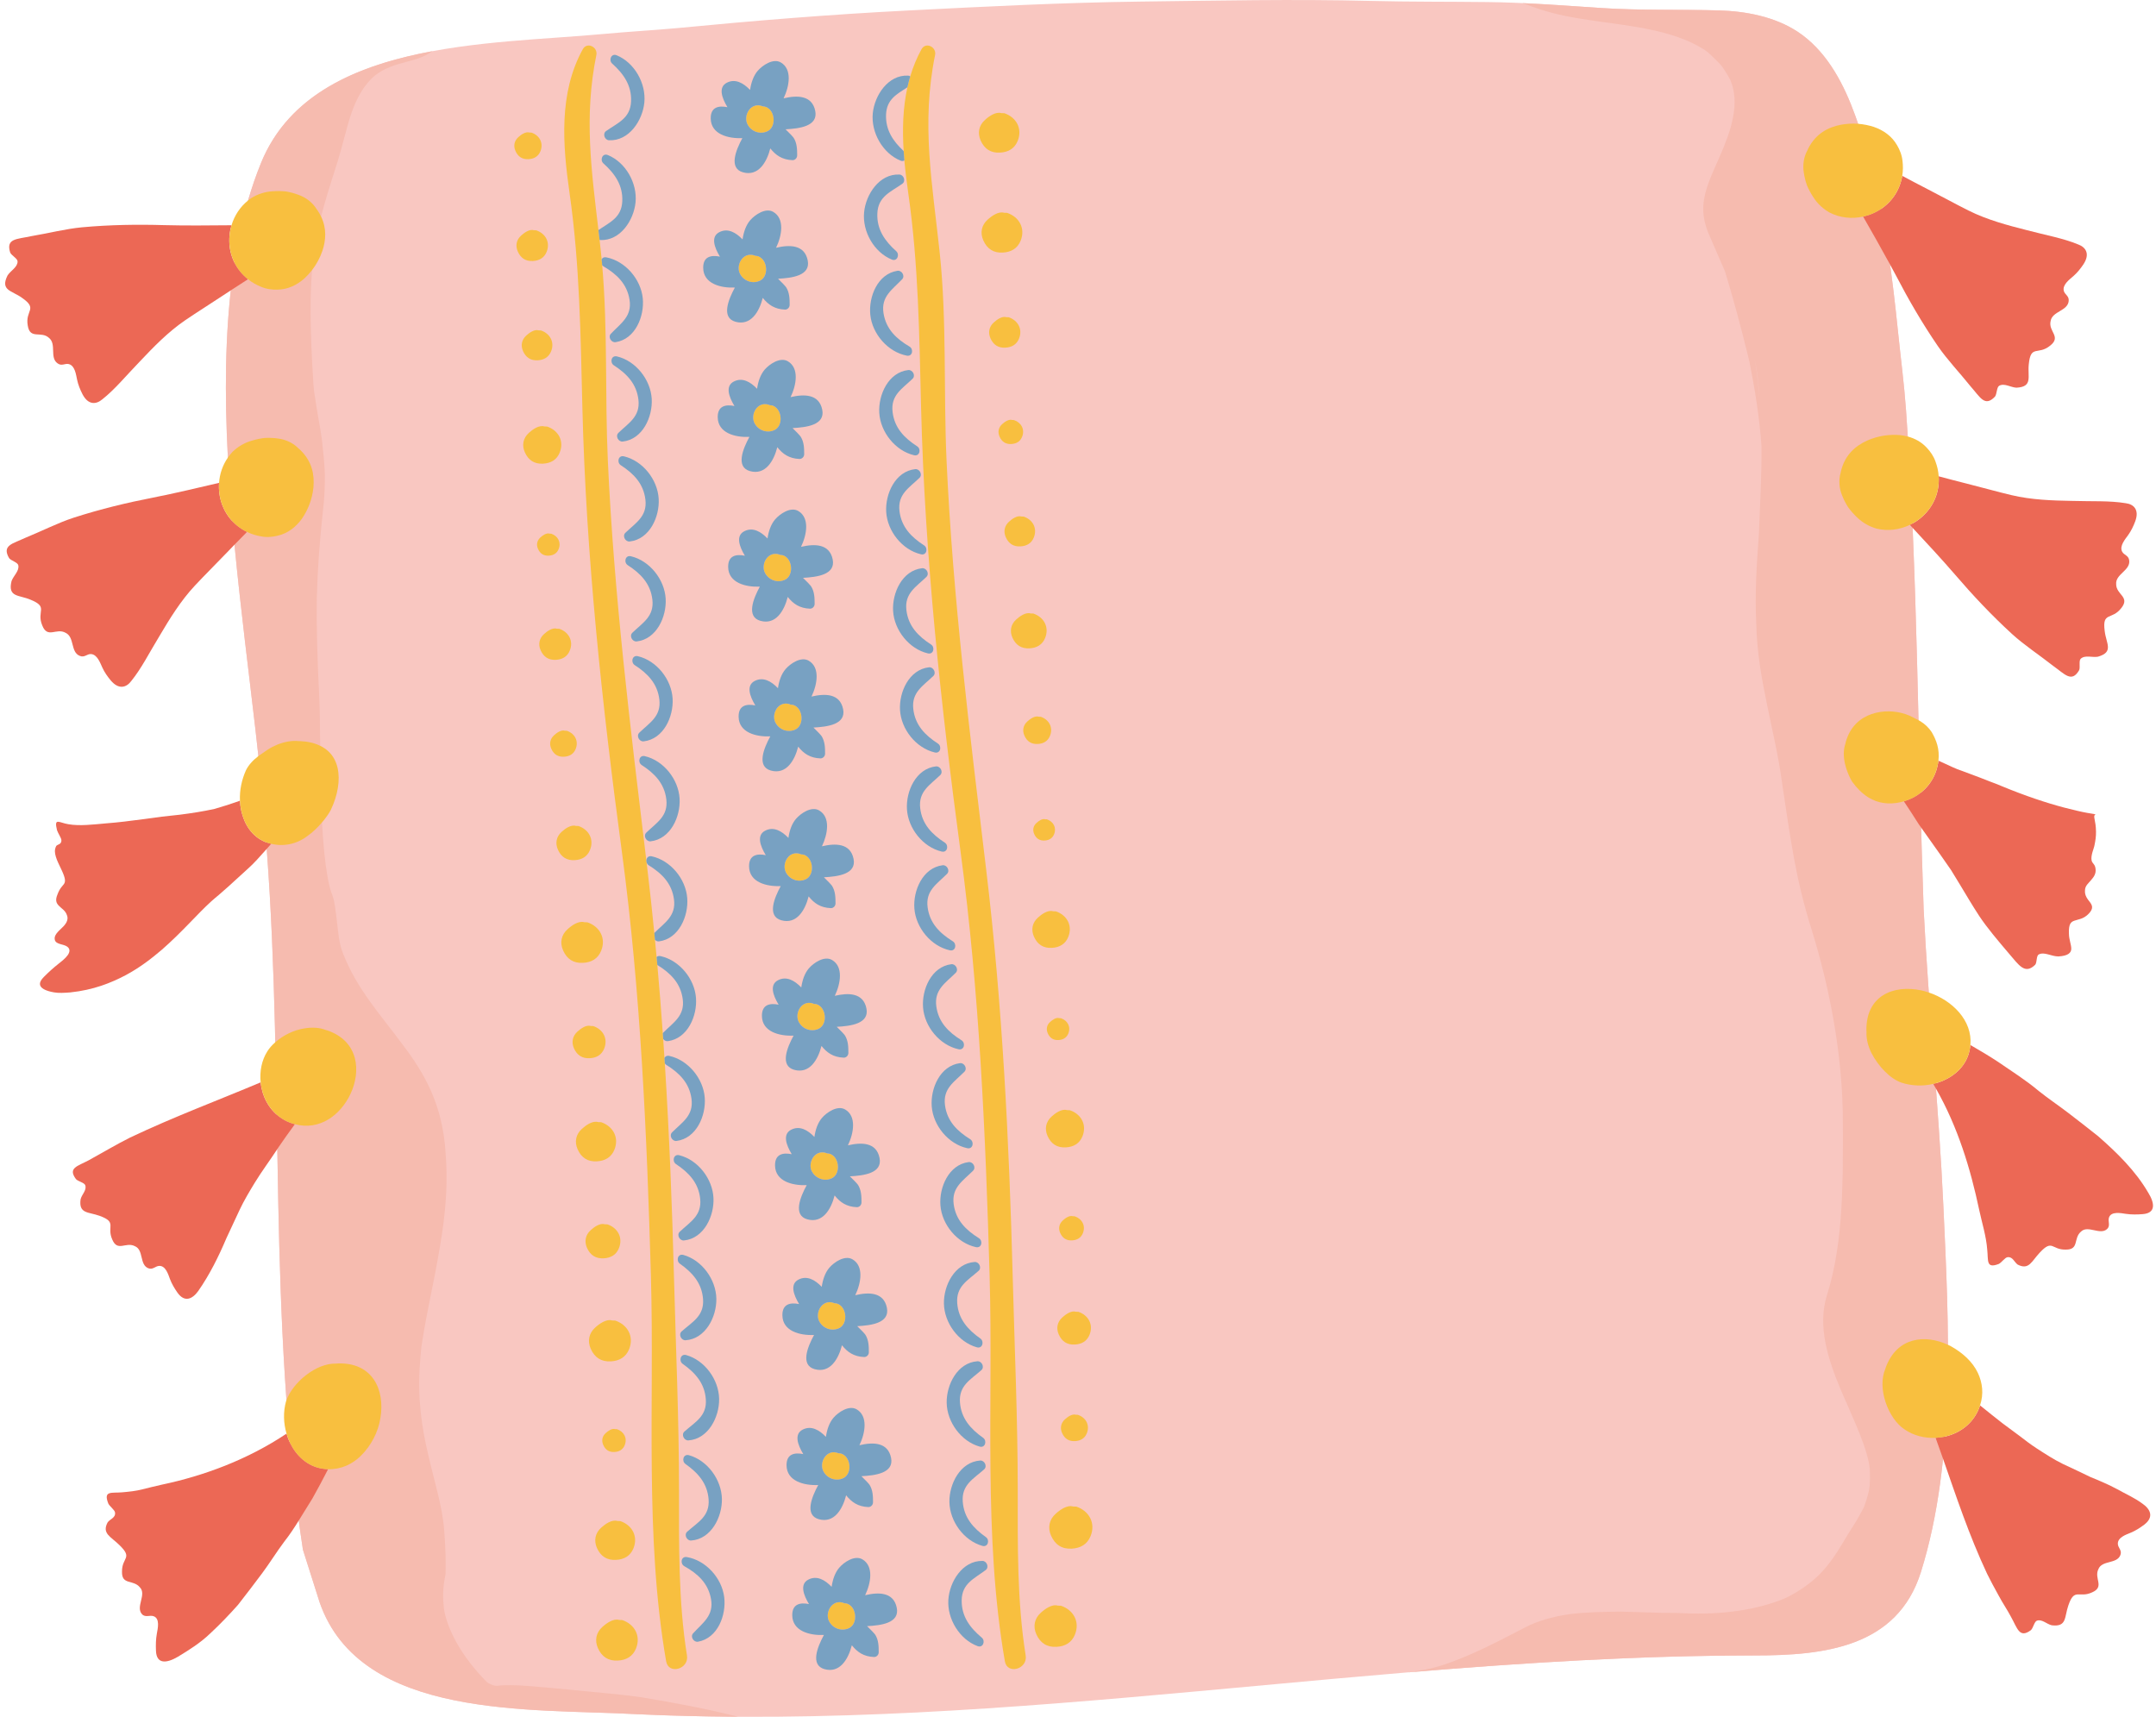 <?xml version="1.0" encoding="UTF-8"?><svg xmlns="http://www.w3.org/2000/svg" xmlns:xlink="http://www.w3.org/1999/xlink" height="399.7" preserveAspectRatio="xMidYMid meet" version="1.0" viewBox="-1.2 0.0 501.9 399.7" width="501.9" zoomAndPan="magnify"><defs><clipPath id="a"><path d="M 51 0 L 453 0 L 453 399.672 L 51 399.672 Z M 51 0"/></clipPath><clipPath id="b"><path d="M 51 11 L 171 11 L 171 399.672 L 51 399.672 Z M 51 11"/></clipPath></defs><g><g clip-path="url(#a)" id="change1_1"><path d="M 417.293 7.398 C 417.691 7.66 418.078 7.93 418.461 8.215 C 424.523 12.789 428.125 19.852 430.66 26.84 C 432.203 31.094 433.414 35.469 434.566 39.84 C 437.773 51.977 439.352 64.691 440.637 77.152 C 441.262 83.234 442.066 89.324 442.504 95.426 C 445.238 133.723 445.238 173.387 446.609 211.68 C 447.762 234.742 450.148 257.719 451.203 280.797 C 452.445 307.875 454.203 339.73 445.969 365.984 C 440.457 383.562 423.289 385.383 407.379 385.383 C 319.844 385.383 234.609 403.16 147.082 399.055 C 122.461 397.691 82.797 400.426 73.223 373.07 L 69.316 360.762 C 61.113 307.422 65.012 252.711 60.914 198.004 C 58.18 151.504 41.766 81.754 59.543 37.984 C 71.215 9.25 112.754 10.383 139.305 7.906 C 145.082 7.367 150.879 7.051 156.652 6.523 C 174.512 4.797 192.41 3.34 210.332 2.434 C 228.262 1.523 246.168 0.598 264.125 0.371 C 282.086 0.152 299.988 -0.242 317.953 0.215 C 326.988 0.445 336.023 0.371 345.062 0.48 C 353.941 0.578 362.758 1.285 371.609 1.867 C 380.723 2.469 389.812 2.164 398.934 2.422 C 405.227 2.602 411.965 3.883 417.293 7.398" fill="#f9c7c1"/></g><g clip-path="url(#b)" id="change2_1"><path d="M 131.027 393.316 C 124.414 392.727 118.195 391.988 114.699 392.434 C 113.996 392.559 112.918 392.133 112.207 391.648 C 109.258 388.676 106.809 385.496 105.059 382.348 C 103.34 379.242 102.16 376.008 102.059 373.508 C 101.789 370.902 102.082 368.531 102.516 366.484 C 102.617 363.715 102.52 360.32 102.203 356.219 C 101.789 350.742 99.969 345.062 98.496 338.703 C 96.996 332.316 95.922 325.578 96.59 317.066 C 96.684 315.879 96.77 314.609 96.902 313.523 C 97.062 312.512 97.223 311.508 97.379 310.508 C 97.715 308.523 98.082 306.574 98.461 304.645 C 99.211 300.793 100.016 297.027 100.691 293.215 C 102.07 285.582 103.281 277.645 102.527 268.395 C 101.855 257.207 97.637 249.879 92.523 243.172 C 87.641 236.508 82.008 230.477 78.699 222.09 C 77.719 219.641 77.547 217.211 77.258 214.691 C 76.926 212.211 76.789 209.656 75.855 207.555 C 74.555 203.488 73.77 194.758 73.535 185.629 C 73.266 176.508 73.375 167.074 73.109 162.121 C 72.648 152.727 72.449 145.629 72.555 139.062 C 72.738 132.504 73.168 126.445 73.969 118.941 C 74.348 116.109 74.418 113.375 74.43 110.707 C 74.367 108.035 74.062 105.418 73.789 102.801 C 73.484 100.191 72.918 97.582 72.508 94.891 C 72.316 93.711 72.133 92.508 71.941 91.281 C 71.812 90.121 71.699 88.93 71.656 87.66 C 71.324 82.379 71.148 77.684 71.102 73.023 C 71.082 68.352 71.227 63.648 71.961 58.254 C 72.969 51.055 75.293 44.285 77.367 37.684 C 78.609 33.715 79.379 30.004 80.555 26.496 C 81.746 23.051 83.414 19.77 86.203 17.492 C 88.199 15.914 90.82 15.047 93.375 14.414 C 95.641 13.805 97.66 13.246 99.461 11.914 C 82.035 15.148 66.09 21.867 59.543 37.984 C 41.766 81.754 58.18 151.504 60.914 198.004 C 65.016 252.715 61.113 307.422 69.316 360.762 L 73.223 373.074 C 82.797 400.43 122.461 397.691 147.082 399.059 C 154.953 399.426 162.809 399.613 170.648 399.656 C 163.48 397.844 155.809 396.387 148.414 395.176 C 144.504 394.543 137.602 393.977 131.027 393.316" fill="#f6bbaf"/></g><g id="change2_2"><path d="M 407.207 83.266 C 407.879 86.406 408.211 89.41 408.355 92.652 C 408.121 89.355 407.793 86.316 407.207 83.266 Z M 451.203 280.801 C 450.148 257.723 447.762 234.742 446.609 211.68 C 445.238 173.387 445.238 133.723 442.504 95.43 C 442.066 89.324 441.262 83.238 440.637 77.156 C 439.352 64.691 437.773 51.977 434.566 39.84 C 433.414 35.469 432.203 31.094 430.66 26.84 C 428.125 19.855 424.523 12.789 418.461 8.219 C 418.078 7.93 417.691 7.66 417.293 7.398 C 411.965 3.887 405.227 2.605 398.934 2.426 C 389.812 2.172 380.723 2.473 371.609 1.871 C 365.477 1.469 359.363 1.012 353.23 0.73 C 354.801 1.324 356.199 1.805 357.219 2.141 C 365.305 4.836 374.809 5.113 383.32 6.965 C 387.523 7.859 391.68 9.223 394.742 11.09 C 396.379 11.941 397.453 13.188 398.691 14.398 C 399.34 14.984 399.867 15.688 400.32 16.426 C 400.785 17.148 401.211 17.863 401.582 18.578 C 402.727 21.188 402.867 24.188 402.215 27.367 C 402.07 28.145 401.887 28.91 401.688 29.66 C 401.457 30.445 401.184 31.266 400.906 32.039 C 400.328 33.645 399.773 34.98 399.082 36.566 C 398.406 38.109 397.789 39.441 397.203 40.867 C 396.598 42.359 396.117 43.645 395.777 45.027 C 395.066 47.875 395.07 50.496 396.34 53.898 C 397.707 57.051 399.043 60.137 400.371 63.199 C 402.27 69.367 404.184 76.539 406.027 84.062 C 407.336 90.656 408.41 97.246 408.867 103.969 C 408.914 110.844 408.512 117.582 408.262 124.289 C 407.762 131.16 407.281 138.09 407.645 145.172 C 407.898 158.07 411.988 169.801 413.68 182.445 C 414.582 188.633 415.438 194.281 416.434 199.855 C 417.465 205.406 418.742 210.758 420.527 216.395 C 422.602 223.117 424.32 230.047 425.559 237.047 C 426.809 244.074 427.594 251.234 427.766 258.27 C 427.809 261.555 427.859 265.836 427.785 269.777 C 427.801 271.707 427.77 273.629 427.699 275.551 C 427.633 277.469 427.594 279.27 427.469 281.129 C 427.035 288.422 426.062 295.371 424.074 301.605 C 421.844 308.75 424.375 316.543 427.332 323.566 C 430.344 330.59 433.605 337.266 434.07 341.988 C 434.145 343.816 434.152 345.5 433.891 346.945 C 433.566 348.344 433.164 349.656 432.703 350.883 C 432.203 351.859 431.652 352.809 431.09 353.824 C 430.484 354.754 429.957 355.707 429.234 356.777 C 427 360.414 424.727 364.797 420.469 368.207 C 419.426 369.047 418.301 369.871 417.07 370.602 C 415.809 371.336 414.668 372.023 412.961 372.613 C 409.715 373.832 405.832 374.738 402 375.176 C 398.012 375.691 393.555 375.727 389.199 375.496 C 384.883 375.523 380.473 375.262 376.191 375.184 C 371.961 375.215 367.801 375.297 363.973 375.801 C 360.18 376.383 356.684 377.328 353.699 378.938 C 347.684 382.012 340.961 385.688 333.711 387.922 C 331.797 388.508 329.32 388.934 326.652 389.316 C 353.43 387.086 380.297 385.383 407.379 385.383 C 423.293 385.383 440.457 383.562 445.969 365.984 C 454.203 339.73 452.445 307.875 451.203 280.801" fill="#f6bbaf"/></g><g id="change3_1"><path d="M 8.637 145.598 C 9.883 148.766 11.902 146.074 14.086 147.324 C 16.195 148.336 15.18 151.82 17.371 152.684 C 18.488 153.152 19.012 152.23 19.957 152.262 C 21.457 152.332 22.141 154.383 22.613 155.383 C 23.105 156.477 23.805 157.473 24.59 158.418 C 26.477 160.637 28.25 160.031 29.348 158.551 C 31.738 155.609 33.574 151.91 35.969 147.988 C 38.285 144.074 40.844 139.887 44.141 136.359 C 46.438 133.887 48.941 131.441 51.57 128.688 C 52.188 128.051 52.793 127.422 53.391 126.801 C 54.379 125.781 55.34 124.793 56.301 123.832 C 55.898 123.637 55.496 123.418 55.094 123.16 C 52.121 121.277 50.285 118.195 49.863 114.816 C 49.758 114.023 49.738 113.215 49.797 112.41 C 44.738 113.586 39.625 114.82 34.453 115.836 C 28.434 117.008 22.227 118.492 15.941 120.52 C 12.328 121.695 8.59 123.613 4.793 125.16 C 1.762 126.582 -0.82 126.922 0.914 129.922 C 1.352 130.527 2.895 130.902 3.051 131.566 C 3.363 132.879 1.953 134.004 1.488 135.266 C 0.555 139.09 3.199 138.453 5.898 139.605 C 10.215 141.359 7.219 142.211 8.637 145.598" fill="#ec6855"/></g><g id="change3_2"><path d="M 3.91 69.324 C 7.73 71.984 4.625 72.16 5.258 75.773 C 5.781 79.133 8.348 76.957 10.195 78.652 C 12.035 80.105 10.273 83.277 12.227 84.605 C 13.211 85.301 13.93 84.52 14.84 84.762 C 16.285 85.16 16.504 87.305 16.746 88.387 C 16.992 89.562 17.449 90.688 18.008 91.781 C 19.355 94.363 21.219 94.16 22.621 92.961 C 25.598 90.613 28.195 87.402 31.395 84.105 C 34.516 80.797 37.93 77.273 41.918 74.551 C 44.703 72.648 47.676 70.812 50.848 68.699 C 51.422 68.32 51.984 67.953 52.547 67.582 C 53.902 66.691 55.227 65.828 56.531 65.004 C 56.184 64.723 55.84 64.422 55.5 64.078 C 53.016 61.598 51.898 58.188 52.23 54.797 C 52.301 54 52.461 53.211 52.691 52.438 C 47.5 52.473 42.242 52.551 36.977 52.41 C 30.848 52.227 24.461 52.316 17.891 52.914 C 14.109 53.266 10.039 54.316 5.996 54.992 C 2.727 55.715 0.137 55.48 1.168 58.785 C 1.461 59.473 2.883 60.176 2.891 60.855 C 2.914 62.207 1.285 62.992 0.555 64.125 C -1.191 67.652 1.527 67.609 3.91 69.324" fill="#ec6855"/></g><g id="change3_3"><path d="M 36.484 221.086 C 41.152 217.016 44.762 212.754 47.969 209.844 C 48.508 209.348 49.137 208.84 49.742 208.332 L 51.988 206.359 C 53.496 204.984 55 203.613 56.5 202.242 C 58.008 200.918 59.32 199.363 60.664 197.875 L 60.887 197.625 L 61.934 196.438 C 61.488 196.332 61.047 196.199 60.613 196.031 C 57.402 194.75 55.633 191.828 54.949 188.668 C 54.785 187.918 54.695 187.164 54.664 186.406 C 52.676 187.121 50.707 187.75 48.766 188.305 C 46.023 188.91 43.297 189.324 40.664 189.66 L 36.484 190.117 L 32.031 190.719 C 29.117 191.105 26.273 191.469 23.582 191.668 C 20.492 191.941 17.379 192.336 14.738 191.879 C 12.566 191.547 11.328 190.219 12.066 193.246 C 12.258 193.902 13.062 195.043 13.094 195.57 C 13.16 196.625 12.168 196.539 11.891 196.945 C 11.445 197.832 11.543 198.555 11.805 199.453 C 12.059 200.355 12.602 201.367 13.168 202.594 C 14.062 204.523 14.062 205.203 13.703 205.777 C 13.355 206.277 12.715 206.762 12.199 208.18 C 11.625 209.52 11.871 210.219 12.504 210.852 C 13.125 211.523 14.051 211.957 14.402 213.109 C 14.805 214.117 14.152 215.148 13.227 215.992 C 12.336 216.867 11.285 217.734 11.562 218.812 C 11.863 219.914 13.555 219.723 14.461 220.387 C 15.168 220.91 15.074 221.645 14.555 222.367 C 14.047 223.086 13.141 223.797 12.508 224.293 C 11.145 225.375 10.121 226.309 9.039 227.402 C 7.754 228.664 7.828 229.598 8.984 230.27 C 9.559 230.598 10.391 230.859 11.41 231.027 C 12.414 231.211 13.773 231.141 15.148 231.031 C 20.582 230.469 24.684 228.797 28.086 227.004 C 31.473 225.18 34.082 223.129 36.484 221.086" fill="#ec6855"/></g><g id="change3_4"><path d="M 24.938 288.566 C 26.172 291.512 28.078 289.004 30.215 290.113 C 32.293 290.988 31.227 294.422 33.328 295.246 C 34.402 295.672 34.957 294.715 35.895 294.695 C 37.391 294.672 37.973 296.715 38.367 297.758 C 38.793 298.879 39.41 299.918 40.102 300.91 C 41.77 303.277 43.586 302.43 44.934 300.566 C 47.566 296.801 49.645 292.637 51.523 288.211 C 52.547 286.027 53.566 283.832 54.578 281.656 C 55.613 279.469 56.848 277.406 58.086 275.371 C 59.734 272.664 61.625 270.164 63.348 267.512 C 63.438 267.367 63.535 267.23 63.625 267.09 C 64.852 265.266 66.148 263.496 67.445 261.711 C 67.027 261.602 66.602 261.469 66.176 261.301 C 63.035 260.047 60.859 257.398 59.93 254.277 C 59.707 253.531 59.559 252.754 59.477 251.969 C 49.641 256.129 39.387 259.93 29.059 264.832 C 25.934 266.387 22.641 268.363 19.473 270.098 C 16.848 271.508 14.539 271.867 16.48 274.492 C 16.953 275.027 18.422 275.309 18.637 275.898 C 19.062 277.066 17.832 278.047 17.559 279.203 C 17.09 282.648 19.43 282.082 22.039 283.066 C 26.152 284.555 23.57 285.508 24.938 288.566" fill="#ec6855"/></g><g id="change3_5"><path d="M 66.32 335.91 C 65.988 335.215 65.719 334.488 65.5 333.746 C 56.426 339.812 46.25 343.57 36.438 345.633 C 34.926 345.961 33.418 346.359 31.91 346.719 C 30.426 347.113 28.785 347.27 27.266 347.406 C 24.746 347.629 22.812 346.941 24.008 350.008 C 24.309 350.668 25.504 351.5 25.578 352.105 C 25.754 353.355 24.406 353.617 23.848 354.418 C 22.469 357.035 24.598 357.699 26.613 359.703 C 29.809 362.805 27.18 362.48 27.203 365.844 C 27.094 369.086 29.84 367.637 31.379 369.543 C 32.969 371.207 30.32 374.062 31.844 375.766 C 32.633 376.633 33.664 375.914 34.586 376.262 C 36.066 376.812 35.539 379.082 35.312 380.316 C 35.074 381.633 35.051 382.957 35.109 384.281 C 35.215 387.457 37.559 387.254 40.219 385.684 C 42.852 384.09 45.457 382.453 47.707 380.289 C 49.988 378.168 52.152 375.922 54.207 373.605 C 56.141 371.16 57.992 368.68 59.824 366.25 C 61.637 363.809 63.211 361.246 64.969 358.902 C 66.223 357.312 67.316 355.652 68.348 353.98 C 68.367 353.949 68.387 353.922 68.402 353.891 C 69.453 352.195 70.5 350.496 71.543 348.812 C 72.82 346.555 74.012 344.285 75.176 342.023 C 74.719 342.008 74.254 341.969 73.781 341.891 C 70.309 341.312 67.773 338.891 66.32 335.91" fill="#ec6855"/></g><g id="change3_6"><path d="M 467.023 115.258 C 463.738 114.484 460.379 113.52 456.676 112.594 C 454.406 112.012 452.219 111.461 450.113 110.883 C 450.141 111.328 450.148 111.785 450.121 112.266 C 449.961 115.781 448.191 118.902 445.465 120.941 C 444.828 121.426 444.133 121.84 443.406 122.188 C 443.617 122.418 443.828 122.648 444.039 122.879 C 447.363 126.461 450.738 130.074 453.973 133.828 C 457.965 138.484 462.332 143.148 467.199 147.605 C 470.008 150.172 473.523 152.469 476.746 155.004 C 479.48 156.941 481.055 159.016 482.805 156.027 C 483.117 155.348 482.68 153.82 483.176 153.355 C 484.16 152.43 485.84 153.105 487.164 152.883 C 490.953 151.801 489.09 149.82 488.758 146.902 C 488.148 142.281 490.371 144.465 492.617 141.562 C 494.75 138.906 491.41 138.484 491.426 135.965 C 491.258 133.629 494.785 132.797 494.461 130.457 C 494.312 129.262 493.254 129.258 492.812 128.414 C 492.137 127.078 493.574 125.477 494.215 124.566 C 494.914 123.594 495.441 122.496 495.871 121.348 C 496.871 118.613 495.469 117.367 493.641 117.145 C 489.898 116.52 485.777 116.754 481.18 116.609 C 476.633 116.531 471.723 116.379 467.023 115.258" fill="#ec6855"/></g><g id="change3_7"><path d="M 457.551 89.961 C 459.777 92.461 460.84 94.844 463.223 92.324 C 463.676 91.73 463.598 90.148 464.188 89.812 C 465.359 89.129 466.84 90.164 468.18 90.254 C 472.113 90.062 470.754 87.703 471.086 84.785 C 471.543 80.148 473.219 82.777 476.059 80.465 C 478.742 78.359 475.586 77.191 476.168 74.742 C 476.539 72.43 480.164 72.418 480.375 70.066 C 480.5 68.867 479.469 68.621 479.234 67.703 C 478.879 66.246 480.645 65.008 481.473 64.273 C 482.375 63.484 483.133 62.531 483.82 61.512 C 485.41 59.074 484.324 57.543 482.598 56.91 C 479.094 55.453 475.02 54.746 470.578 53.566 C 466.168 52.449 461.422 51.191 457.098 49.031 C 454.078 47.531 451.02 45.828 447.629 44.09 C 445.551 43.008 443.547 41.977 441.625 40.934 C 441.555 41.375 441.457 41.824 441.32 42.285 C 440.363 45.672 437.934 48.309 434.812 49.676 C 434.082 50.004 433.312 50.246 432.523 50.426 C 434.613 54.094 436.734 57.797 438.777 61.559 C 439.246 62.426 439.719 63.285 440.18 64.16 C 443.008 69.602 446.199 75.137 449.93 80.586 C 452.082 83.719 454.988 86.762 457.551 89.961" fill="#ec6855"/></g><g id="change3_8"><path d="M 452.977 202.527 L 455.074 205.961 C 456.492 208.305 457.914 210.746 459.551 213.242 C 461.441 216.086 463.957 219.031 466.59 222.129 C 468.754 224.629 470.18 226.961 472.582 224.586 C 473.039 224.023 472.785 222.512 473.426 222.188 C 474.699 221.531 476.266 222.633 477.957 222.656 C 480.23 222.535 480.957 221.816 480.977 220.883 C 480.992 219.949 480.445 218.742 480.43 217.324 C 480.348 215.125 480.867 214.613 481.703 214.336 C 482.578 214 483.816 214 485.051 212.691 C 486.234 211.465 485.836 210.727 485.316 210.012 C 484.77 209.328 484.078 208.492 484.168 207.32 C 484.164 206.176 485.004 205.617 485.629 204.836 C 486.281 204.086 486.77 203.355 486.629 202.25 C 486.496 201.113 485.895 201.094 485.711 200.32 C 485.465 199.074 486.277 197.535 486.395 196.688 C 486.582 195.805 486.762 194.684 486.734 193.605 C 486.711 190.977 485.965 189.949 486.531 189.695 C 486.828 189.512 485.992 189.48 484.645 189.23 C 483.289 188.992 481.375 188.531 479.32 188 C 475.094 186.883 470.301 185.289 464.824 183.027 C 463.852 182.602 462.93 182.262 462.004 181.918 L 459.812 181.059 C 458.395 180.531 456.984 179.996 455.57 179.469 C 454.102 179.008 452.773 178.309 451.383 177.688 L 450.055 177.09 C 450.004 177.5 449.934 177.922 449.828 178.359 C 449.113 181.586 446.996 184.227 444.141 185.699 C 443.473 186.047 442.75 186.332 442.008 186.551 C 443.164 188.273 444.312 190.031 445.461 191.863 C 445.652 192.133 445.84 192.398 446.031 192.668 C 447.531 194.785 449.031 196.895 450.523 199.004 L 452.977 202.527" fill="#ec6855"/></g><g id="change3_9"><path d="M 498.887 277.641 C 495.914 272.535 491.629 268.355 487.207 264.488 C 484.906 262.637 482.57 260.859 480.285 259.086 C 477.984 257.328 475.598 255.727 473.402 253.977 C 470.402 251.445 467.09 249.375 463.941 247.203 C 461.836 245.809 459.66 244.535 457.496 243.277 C 457.453 243.719 457.387 244.172 457.281 244.629 C 456.535 248.004 454.023 250.363 451.012 251.633 C 450.312 251.93 449.586 252.16 448.848 252.332 C 449.062 252.695 449.273 253.066 449.48 253.434 C 454.566 262.344 457.531 272.133 459.531 281.617 C 460.18 284.664 461.172 287.734 461.41 290.895 C 461.695 293.441 461.078 295.41 464.098 294.242 C 464.738 293.941 465.535 292.742 466.137 292.672 C 467.363 292.52 467.703 293.828 468.504 294.398 C 471.148 295.746 471.734 293.613 473.66 291.586 C 476.641 288.387 476.391 290.992 479.699 290.902 C 482.887 290.941 481.398 288.27 483.242 286.715 C 484.848 285.121 487.691 287.641 489.328 286.102 C 490.16 285.305 489.438 284.32 489.766 283.41 C 490.281 281.953 492.516 282.402 493.715 282.586 C 495.008 282.773 496.293 282.746 497.582 282.648 C 500.672 282.422 500.441 280.156 498.887 277.641" fill="#ec6855"/></g><g id="change3_10"><path d="M 497.562 350.059 C 495.746 348.703 493.641 347.793 491.684 346.688 C 489.699 345.617 487.578 344.723 485.406 343.832 C 483.34 342.805 481.199 341.832 479.055 340.82 C 476.926 339.781 474.945 338.484 472.973 337.211 C 471.602 336.32 470.281 335.324 468.973 334.305 C 467.633 333.316 466.301 332.324 464.969 331.336 C 463.223 329.98 461.484 328.578 459.742 327.172 C 459.605 327.59 459.441 328.012 459.246 328.438 C 457.809 331.551 454.988 333.617 451.762 334.387 C 450.992 334.578 450.195 334.688 449.395 334.727 C 449.977 336.336 450.555 337.957 451.125 339.59 C 454.168 348.297 457.137 357.316 461.387 366.387 C 462.188 368.016 463.105 369.691 464.043 371.395 C 464.953 373.121 466.035 374.676 466.934 376.375 C 468.449 379.09 468.891 381.484 471.574 379.5 C 472.109 379.023 472.367 377.512 472.973 377.289 C 474.164 376.875 475.238 378.086 476.434 378.363 C 480.004 378.801 479.348 376.414 480.297 373.742 C 481.711 369.527 482.762 372.141 485.852 370.688 C 488.816 369.371 486.211 367.48 487.293 365.285 C 488.145 363.156 491.637 364.148 492.418 361.988 C 492.824 360.883 491.852 360.348 491.816 359.402 C 491.766 357.883 493.812 357.23 494.848 356.797 C 495.965 356.332 496.98 355.672 497.961 354.938 C 500.277 353.164 499.414 351.344 497.562 350.059" fill="#ec6855"/></g><g id="change4_1"><path d="M 235.723 346.98 C 235.723 330.41 234.984 313.785 234.551 297.219 C 233.719 265.551 232.152 233.914 228.375 202.453 C 224.562 170.699 220.609 139.211 219.152 107.234 C 218.422 91.156 219.25 74.852 217.559 58.852 C 215.855 42.73 213.191 28.949 216.48 12.797 C 216.859 10.941 214.309 9.668 213.316 11.465 C 212.195 13.5 211.344 15.609 210.699 17.766 C 210.445 18.605 210.234 19.457 210.043 20.312 C 208.973 25.133 208.844 30.152 209.168 35.164 C 209.215 35.895 209.27 36.621 209.332 37.352 C 209.559 39.895 209.875 42.426 210.23 44.914 C 212.629 61.676 212.801 77.957 213.219 94.836 C 214.082 129.523 217.801 163.93 222.414 198.285 C 226.812 231.062 228.242 264.18 229.18 297.219 C 230.012 326.652 227.68 357.652 232.723 386.738 C 233.277 389.945 238.074 388.562 237.57 385.402 C 235.551 372.73 235.723 359.781 235.723 346.98" fill="#f8bf3f"/></g><g id="change4_2"><path d="M 156.871 346.98 C 156.871 330.41 156.129 313.785 155.695 297.219 C 155.262 280.652 154.613 264.094 153.566 247.562 C 153.539 247.137 153.508 246.711 153.48 246.285 C 153.383 244.812 153.285 243.336 153.184 241.863 C 153.152 241.426 153.125 240.988 153.094 240.551 C 152.719 235.238 152.301 229.934 151.824 224.629 C 151.77 224.016 151.707 223.402 151.648 222.789 C 151.527 221.457 151.398 220.121 151.27 218.789 C 151.219 218.27 151.172 217.746 151.121 217.223 C 150.633 212.297 150.113 207.371 149.52 202.453 C 149.453 201.879 149.383 201.309 149.316 200.738 C 149.301 200.602 149.285 200.469 149.266 200.336 C 145.539 169.301 141.727 138.504 140.301 107.234 C 139.613 92.121 140.305 76.812 138.984 61.742 C 138.945 61.281 138.898 60.82 138.852 60.359 C 138.805 59.855 138.762 59.352 138.707 58.852 C 138.602 57.84 138.492 56.84 138.379 55.852 C 138.293 55.078 138.203 54.316 138.113 53.555 C 136.484 39.637 134.707 27.152 137.629 12.797 C 138.008 10.941 135.457 9.668 134.465 11.465 C 128.84 21.691 129.781 33.711 131.383 44.914 C 133.777 61.676 133.949 77.957 134.371 94.836 C 135.23 129.523 138.949 163.93 143.566 198.285 C 147.965 231.066 149.391 264.18 150.332 297.219 C 151.164 326.656 148.832 357.652 153.871 386.742 C 154.43 389.945 159.227 388.566 158.723 385.406 C 156.695 372.73 156.871 359.781 156.871 346.98" fill="#f8bf3f"/></g><g id="change4_3"><path d="M 195.379 373.238 C 194.977 373.062 194.551 372.965 194.105 372.988 C 193.336 373.023 192.695 373.41 192.242 373.965 C 192.227 373.988 192.211 374.012 192.195 374.031 C 192.137 374.105 192.082 374.18 192.031 374.258 C 191.445 375.172 191.301 376.41 191.777 377.379 C 192.625 379.078 194.684 379.836 196.398 379.043 C 196.633 378.934 196.836 378.793 197.012 378.625 C 198.246 377.461 198.09 375.074 196.934 373.918 C 196.445 373.43 195.93 373.223 195.379 373.238" fill="#f8bf3f"/></g><g id="change4_4"><path d="M 195.074 344.129 C 196.941 343.262 196.93 340.328 195.605 339.008 C 195.121 338.52 194.602 338.312 194.051 338.324 C 193.922 338.27 193.785 338.234 193.648 338.195 C 193.406 338.129 193.16 338.086 192.902 338.086 C 192.863 338.086 192.82 338.074 192.777 338.074 C 190.723 338.176 189.598 340.746 190.453 342.469 C 191.086 343.746 192.406 344.492 193.746 344.445 C 194.195 344.43 194.645 344.328 195.074 344.129" fill="#f8bf3f"/></g><g id="change4_5"><path d="M 194.105 309.203 C 195.508 308.551 195.848 306.738 195.375 305.316 C 195.219 304.84 194.969 304.41 194.637 304.078 C 194.148 303.59 193.633 303.383 193.082 303.398 C 192.68 303.219 192.25 303.129 191.809 303.148 C 190.266 303.223 189.25 304.688 189.195 306.145 C 189.18 306.629 189.27 307.113 189.48 307.543 C 190.328 309.242 192.391 310 194.105 309.203" fill="#f8bf3f"/></g><g id="change4_6"><path d="M 192.395 274.32 C 194.262 273.449 194.25 270.512 192.926 269.195 C 192.438 268.711 191.922 268.5 191.371 268.516 C 190.969 268.336 190.543 268.246 190.098 268.266 C 189.02 268.316 188.199 269.055 187.785 269.988 C 187.41 270.836 187.367 271.84 187.77 272.66 C 188.125 273.371 188.699 273.902 189.363 274.242 C 190.289 274.711 191.395 274.785 192.395 274.32" fill="#f8bf3f"/></g><g id="change4_7"><path d="M 189.336 239.512 C 191.207 238.645 191.191 235.711 189.871 234.387 C 189.383 233.902 188.867 233.695 188.312 233.711 C 187.914 233.531 187.484 233.441 187.043 233.461 C 184.984 233.555 183.863 236.129 184.715 237.852 C 185.352 239.125 186.668 239.875 188.012 239.828 C 188.461 239.812 188.91 239.711 189.336 239.512" fill="#f8bf3f"/></g><g id="change4_8"><path d="M 186.344 204.699 C 187.746 204.047 188.09 202.234 187.617 200.812 C 187.457 200.336 187.211 199.906 186.879 199.578 C 186.391 199.09 185.875 198.883 185.32 198.898 C 184.922 198.719 184.492 198.629 184.051 198.648 C 182.379 198.727 181.324 200.441 181.445 202.004 C 181.473 202.363 181.562 202.719 181.723 203.039 C 182.57 204.738 184.629 205.504 186.344 204.699" fill="#f8bf3f"/></g><g id="change4_9"><path d="M 183.914 169.844 C 185.785 168.977 185.77 166.039 184.445 164.719 C 183.961 164.234 183.441 164.027 182.891 164.043 C 182.488 163.863 182.062 163.773 181.621 163.793 C 181.363 163.805 181.121 163.855 180.895 163.938 C 179.312 164.52 178.543 166.676 179.293 168.188 C 179.926 169.461 181.242 170.207 182.586 170.164 C 183.035 170.148 183.484 170.047 183.914 169.844" fill="#f8bf3f"/></g><g id="change4_10"><path d="M 181.48 134.992 C 182.418 134.559 182.879 133.605 182.945 132.598 C 183.012 131.594 182.676 130.527 182.016 129.867 C 181.523 129.379 181.008 129.172 180.457 129.188 C 180.055 129.008 179.629 128.914 179.184 128.938 C 177.129 129.035 176.004 131.609 176.859 133.332 C 176.969 133.543 177.094 133.742 177.234 133.922 C 178.219 135.195 179.98 135.688 181.48 134.992" fill="#f8bf3f"/></g><g id="change4_11"><path d="M 177.055 100.406 C 177.23 100.438 177.406 100.441 177.582 100.441 C 177.629 100.441 177.676 100.449 177.723 100.449 C 177.945 100.441 178.168 100.414 178.391 100.363 C 178.613 100.312 178.832 100.234 179.047 100.137 C 180.918 99.27 180.902 96.328 179.582 95.012 C 179.094 94.523 178.578 94.316 178.023 94.328 C 177.625 94.152 177.191 94.059 176.754 94.078 C 176.238 94.105 175.781 94.281 175.402 94.566 C 174.637 95.129 174.176 96.105 174.141 97.074 C 174.121 97.559 174.211 98.043 174.426 98.473 C 174.953 99.531 175.949 100.223 177.043 100.402 C 177.051 100.406 177.051 100.406 177.055 100.406" fill="#f8bf3f"/></g><g id="change4_12"><path d="M 175.668 65.367 C 177.539 64.496 177.523 61.562 176.203 60.242 C 176.164 60.203 176.121 60.176 176.082 60.141 C 175.875 59.953 175.664 59.805 175.449 59.715 C 175.188 59.602 174.922 59.555 174.645 59.559 C 174.246 59.383 173.816 59.289 173.375 59.312 C 171.316 59.41 170.191 61.984 171.047 63.707 C 171.258 64.133 171.547 64.496 171.887 64.797 C 172.902 65.688 174.383 65.965 175.668 65.367" fill="#f8bf3f"/></g><g id="change4_13"><path d="M 173.637 30.004 C 174.652 30.898 176.133 31.176 177.418 30.578 C 179.289 29.711 179.27 26.773 177.953 25.453 C 177.922 25.422 177.887 25.398 177.852 25.367 C 177.602 25.141 177.348 24.984 177.086 24.891 C 176.859 24.812 176.629 24.766 176.391 24.773 C 175.996 24.598 175.562 24.5 175.121 24.523 C 173.066 24.621 171.941 27.191 172.801 28.918 C 173.012 29.34 173.297 29.707 173.637 30.004" fill="#f8bf3f"/></g><g id="change4_14"><path d="M 231.602 35.527 C 233.523 35.43 234.992 34.582 235.715 32.789 C 236.863 29.945 235.391 27.305 232.602 26.355 L 231.902 26.332 C 230.586 25.938 228.984 27.105 228.09 27.926 C 226.668 29.195 226.316 30.969 227.09 32.715 C 227.965 34.68 229.461 35.652 231.602 35.527" fill="#f8bf3f"/></g><g id="change4_15"><path d="M 233.254 49.555 L 232.551 49.531 C 231.223 49.129 229.613 50.309 228.711 51.137 C 227.277 52.418 226.93 54.199 227.707 55.961 C 228.586 57.941 230.09 58.926 232.25 58.797 C 234.188 58.695 235.668 57.84 236.398 56.035 C 237.551 53.172 236.07 50.508 233.254 49.555" fill="#f8bf3f"/></g><g id="change4_16"><path d="M 236.023 78.816 C 236.906 76.629 235.773 74.59 233.621 73.859 L 233.082 73.84 C 232.059 73.531 230.832 74.438 230.145 75.07 C 229.043 76.051 228.777 77.414 229.375 78.762 C 230.043 80.277 231.199 81.031 232.852 80.93 C 234.332 80.855 235.465 80.203 236.023 78.816" fill="#f8bf3f"/></g><g id="change4_17"><path d="M 234.84 97.785 L 234.418 97.766 C 233.613 97.527 232.645 98.238 232.098 98.738 C 231.23 99.508 231.02 100.59 231.492 101.652 C 232.023 102.848 232.93 103.441 234.234 103.363 C 235.402 103.305 236.297 102.789 236.734 101.695 C 237.434 99.969 236.539 98.359 234.84 97.785" fill="#f8bf3f"/></g><g id="change4_18"><path d="M 233.691 121.449 C 232.621 122.41 232.355 123.746 232.941 125.066 C 233.602 126.555 234.734 127.293 236.355 127.195 C 237.805 127.121 238.918 126.48 239.465 125.125 C 240.332 122.977 239.219 120.973 237.105 120.258 L 236.582 120.242 C 235.582 119.938 234.375 120.824 233.691 121.449" fill="#f8bf3f"/></g><g id="change4_19"><path d="M 238.734 142.812 C 237.566 142.457 236.156 143.492 235.367 144.215 C 234.109 145.34 233.801 146.902 234.484 148.445 C 235.254 150.18 236.578 151.039 238.469 150.93 C 240.164 150.84 241.461 150.094 242.102 148.508 C 243.113 146.004 241.812 143.664 239.352 142.828 L 238.734 142.812" fill="#f8bf3f"/></g><g id="change4_20"><path d="M 243.23 171.301 C 244.02 169.34 243.004 167.52 241.078 166.863 L 240.598 166.844 C 239.688 166.574 238.586 167.379 237.965 167.945 C 236.984 168.824 236.746 170.047 237.277 171.254 C 237.879 172.609 238.914 173.277 240.391 173.195 C 241.715 173.125 242.73 172.543 243.23 171.301" fill="#f8bf3f"/></g><g id="change4_21"><path d="M 242.512 190.738 L 242.137 190.727 C 241.426 190.508 240.57 191.137 240.086 191.586 C 239.324 192.27 239.137 193.219 239.551 194.156 C 240.02 195.211 240.82 195.738 241.977 195.672 C 243.008 195.617 243.801 195.164 244.188 194.195 C 244.805 192.672 244.016 191.246 242.512 190.738" fill="#f8bf3f"/></g><g id="change4_22"><path d="M 243.676 220.656 C 245.453 220.562 246.812 219.777 247.484 218.117 C 248.547 215.484 247.184 213.039 244.598 212.16 L 243.949 212.137 C 242.73 211.77 241.254 212.855 240.422 213.617 C 239.105 214.797 238.777 216.43 239.496 218.051 C 240.301 219.875 241.688 220.773 243.676 220.656" fill="#f8bf3f"/></g><g id="change4_23"><path d="M 245.215 242.117 C 246.277 242.062 247.094 241.594 247.496 240.598 C 248.133 239.023 247.316 237.559 245.766 237.035 L 245.379 237.02 C 244.645 236.797 243.766 237.445 243.266 237.906 C 242.477 238.609 242.285 239.59 242.715 240.555 C 243.199 241.648 244.027 242.191 245.215 242.117" fill="#f8bf3f"/></g><g id="change4_24"><path d="M 243.598 259.934 C 242.258 261.137 241.93 262.805 242.66 264.449 C 243.477 266.305 244.891 267.223 246.914 267.105 C 248.723 267.012 250.109 266.215 250.793 264.523 C 251.875 261.84 250.484 259.348 247.852 258.457 L 247.195 258.434 C 245.945 258.055 244.445 259.16 243.598 259.934" fill="#f8bf3f"/></g><g id="change4_25"><path d="M 248.371 288.758 C 249.543 288.695 250.441 288.18 250.883 287.082 C 251.586 285.344 250.688 283.727 248.98 283.148 L 248.551 283.129 C 247.746 282.887 246.766 283.605 246.223 284.109 C 245.352 284.883 245.137 285.969 245.609 287.035 C 246.145 288.242 247.059 288.836 248.371 288.758" fill="#f8bf3f"/></g><g id="change4_26"><path d="M 249.27 305.367 C 248.172 305.031 246.848 306.008 246.102 306.691 C 244.918 307.746 244.633 309.215 245.273 310.668 C 246 312.301 247.238 313.109 249.02 313.004 C 250.613 312.926 251.832 312.223 252.438 310.73 C 253.391 308.367 252.164 306.172 249.848 305.387 L 249.27 305.367" fill="#f8bf3f"/></g><g id="change4_27"><path d="M 249.727 329.367 L 249.262 329.348 C 248.379 329.082 247.312 329.867 246.715 330.414 C 245.766 331.262 245.531 332.441 246.047 333.605 C 246.629 334.922 247.629 335.57 249.059 335.488 C 250.344 335.422 251.32 334.855 251.805 333.656 C 252.57 331.766 251.586 330 249.727 329.367" fill="#f8bf3f"/></g><g id="change4_28"><path d="M 249.359 350.734 L 248.613 350.711 C 247.211 350.281 245.508 351.531 244.551 352.406 C 243.035 353.762 242.66 355.656 243.484 357.512 C 244.418 359.617 246.012 360.652 248.297 360.52 C 250.344 360.414 251.914 359.508 252.684 357.594 C 253.906 354.562 252.336 351.742 249.359 350.734" fill="#f8bf3f"/></g><g id="change4_29"><path d="M 245.793 373.812 L 245.062 373.785 C 243.688 373.371 242.02 374.594 241.086 375.449 C 239.605 376.773 239.242 378.621 240.047 380.441 C 240.957 382.492 242.516 383.508 244.754 383.379 C 246.754 383.277 248.285 382.391 249.039 380.523 C 250.238 377.559 248.703 374.801 245.793 373.812" fill="#f8bf3f"/></g><g id="change4_30"><path d="M 121.84 37.055 C 123.133 36.984 124.125 36.414 124.609 35.207 C 125.383 33.285 124.395 31.508 122.512 30.867 L 122.039 30.852 C 121.148 30.586 120.07 31.371 119.469 31.926 C 118.512 32.781 118.273 33.977 118.801 35.152 C 119.387 36.48 120.395 37.137 121.84 37.055" fill="#f8bf3f"/></g><g id="change4_31"><path d="M 122.855 60.758 C 124.348 60.68 125.496 60.02 126.055 58.621 C 126.945 56.41 125.801 54.352 123.629 53.617 L 123.09 53.594 C 122.059 53.285 120.816 54.195 120.113 54.84 C 119.012 55.828 118.738 57.203 119.344 58.562 C 120.02 60.098 121.188 60.855 122.855 60.758" fill="#f8bf3f"/></g><g id="change4_32"><path d="M 123.973 83.875 C 125.426 83.801 126.543 83.152 127.09 81.797 C 127.957 79.645 126.844 77.645 124.727 76.926 L 124.203 76.906 C 123.203 76.602 121.996 77.488 121.312 78.113 C 120.238 79.078 119.973 80.422 120.559 81.738 C 121.219 83.23 122.352 83.965 123.973 83.875" fill="#f8bf3f"/></g><g id="change4_33"><path d="M 129.098 105.352 C 130.18 102.676 128.793 100.188 126.164 99.297 L 125.508 99.273 C 124.262 98.898 122.758 100 121.914 100.773 C 120.578 101.973 120.25 103.645 120.973 105.281 C 121.797 107.137 123.203 108.055 125.223 107.938 C 127.035 107.84 128.418 107.047 129.098 105.352" fill="#f8bf3f"/></g><g id="change4_34"><path d="M 126.559 129.355 C 127.629 129.293 128.449 128.824 128.852 127.82 C 129.488 126.238 128.668 124.766 127.117 124.242 L 126.727 124.223 C 125.988 124.004 125.102 124.656 124.602 125.113 C 123.812 125.824 123.613 126.812 124.043 127.781 C 124.531 128.879 125.363 129.422 126.559 129.355" fill="#f8bf3f"/></g><g id="change4_35"><path d="M 131.445 151.445 C 132.348 149.211 131.191 147.129 128.996 146.379 L 128.445 146.359 C 127.402 146.047 126.148 146.965 125.441 147.617 C 124.32 148.617 124.047 150.012 124.66 151.383 C 125.344 152.938 126.523 153.703 128.211 153.605 C 129.719 153.527 130.875 152.859 131.445 151.445" fill="#f8bf3f"/></g><g id="change4_36"><path d="M 132.812 174.359 C 133.562 172.488 132.598 170.75 130.762 170.125 L 130.301 170.109 C 129.43 169.844 128.383 170.617 127.793 171.156 C 126.855 172 126.625 173.16 127.137 174.309 C 127.707 175.605 128.695 176.246 130.105 176.16 C 131.367 176.098 132.336 175.539 132.812 174.359" fill="#f8bf3f"/></g><g id="change4_37"><path d="M 132.586 200.238 C 134.25 200.156 135.523 199.422 136.148 197.863 C 137.145 195.402 135.871 193.109 133.453 192.289 L 132.848 192.27 C 131.703 191.922 130.32 192.938 129.543 193.648 C 128.309 194.754 128.008 196.289 128.68 197.797 C 129.43 199.508 130.73 200.348 132.586 200.238" fill="#f8bf3f"/></g><g id="change4_38"><path d="M 138.746 221.328 C 139.93 218.406 138.414 215.691 135.547 214.715 L 134.828 214.691 C 133.469 214.285 131.828 215.488 130.91 216.336 C 129.445 217.641 129.09 219.461 129.883 221.254 C 130.777 223.281 132.316 224.277 134.523 224.148 C 136.496 224.047 138.008 223.176 138.746 221.328" fill="#f8bf3f"/></g><g id="change4_39"><path d="M 136.094 246.348 C 137.66 246.27 138.859 245.578 139.449 244.113 C 140.387 241.797 139.184 239.637 136.906 238.867 L 136.34 238.848 C 135.262 238.523 133.961 239.477 133.227 240.152 C 132.07 241.188 131.785 242.633 132.418 244.059 C 133.129 245.656 134.348 246.449 136.094 246.348" fill="#f8bf3f"/></g><g id="change4_40"><path d="M 141.836 267.633 C 142.973 264.812 141.512 262.188 138.738 261.242 L 138.047 261.219 C 136.73 260.824 135.148 261.992 134.258 262.805 C 132.848 264.066 132.5 265.828 133.27 267.559 C 134.133 269.516 135.621 270.48 137.746 270.355 C 139.652 270.254 141.113 269.414 141.836 267.633" fill="#f8bf3f"/></g><g id="change4_41"><path d="M 139.344 292.934 C 140.996 292.844 142.266 292.117 142.883 290.57 C 143.875 288.121 142.605 285.84 140.199 285.027 L 139.594 285.004 C 138.457 284.66 137.086 285.672 136.312 286.379 C 135.086 287.48 134.785 289.004 135.449 290.508 C 136.203 292.199 137.496 293.039 139.344 292.934" fill="#f8bf3f"/></g><g id="change4_42"><path d="M 140.996 316.922 C 142.98 316.82 144.504 315.941 145.254 314.086 C 146.438 311.141 144.918 308.406 142.027 307.426 L 141.301 307.398 C 139.938 306.988 138.285 308.199 137.355 309.051 C 135.887 310.363 135.523 312.195 136.324 314.004 C 137.227 316.043 138.777 317.051 140.996 316.922" fill="#f8bf3f"/></g><g id="change4_43"><path d="M 142.426 332.707 L 142.02 332.695 C 141.254 332.461 140.332 333.137 139.809 333.617 C 138.988 334.348 138.785 335.379 139.234 336.387 C 139.738 337.527 140.605 338.09 141.844 338.02 C 142.957 337.961 143.809 337.469 144.227 336.434 C 144.891 334.785 144.039 333.258 142.426 332.707" fill="#f8bf3f"/></g><g id="change4_44"><path d="M 142.211 363.137 C 144.105 363.043 145.555 362.203 146.266 360.438 C 147.391 357.637 145.945 355.035 143.191 354.102 L 142.504 354.078 C 141.203 353.688 139.633 354.84 138.746 355.648 C 137.348 356.902 137.004 358.648 137.766 360.367 C 138.625 362.305 140.102 363.262 142.211 363.137" fill="#f8bf3f"/></g><g id="change4_45"><path d="M 143.652 377.145 L 142.938 377.121 C 141.582 376.711 139.941 377.914 139.016 378.762 C 137.555 380.07 137.199 381.887 137.996 383.684 C 138.891 385.703 140.43 386.703 142.633 386.574 C 144.605 386.477 146.113 385.605 146.859 383.758 C 148.039 380.836 146.527 378.117 143.652 377.145" fill="#f8bf3f"/></g><g id="change4_46"><path d="M 56.301 123.832 C 57.406 124.367 58.5 124.684 59.535 124.859 C 60.938 125.137 62.273 125.004 63.469 124.703 C 65.855 124.148 67.715 122.656 69.086 120.754 C 70.445 118.762 71.465 116.355 71.766 113.465 C 72.016 110.605 71.523 107.41 68.578 104.633 C 68.477 104.543 68.367 104.469 68.266 104.383 C 68.25 104.363 68.238 104.348 68.223 104.328 C 67.07 103.148 65.348 102.301 63.461 102.078 C 62.512 101.941 61.504 101.902 60.484 101.949 C 59.5 102.051 58.516 102.266 57.566 102.543 C 55.633 103.062 54.043 104.094 52.918 105.199 C 52.52 105.613 52.172 106.062 51.852 106.523 C 50.625 108.277 49.938 110.332 49.793 112.41 C 49.738 113.215 49.758 114.023 49.859 114.816 C 50.281 118.195 52.117 121.277 55.094 123.16 C 55.496 123.418 55.898 123.637 56.301 123.832" fill="#f8bf3f"/></g><g id="change4_47"><path d="M 56.531 65.004 C 57.496 65.773 58.492 66.32 59.465 66.719 C 60.773 67.297 62.105 67.457 63.336 67.426 C 65.789 67.41 67.926 66.363 69.684 64.805 C 70.312 64.219 70.91 63.566 71.461 62.855 C 72.453 61.562 73.297 60.055 73.891 58.285 C 74.641 55.941 74.902 53.246 73.547 50.414 C 73.316 49.938 73.047 49.453 72.719 48.969 C 72.645 48.863 72.555 48.773 72.48 48.672 C 72.465 48.645 72.461 48.617 72.445 48.594 C 71.574 47.199 70.082 45.992 68.293 45.359 C 67.395 45.016 66.422 44.754 65.418 44.578 C 64.434 44.465 63.426 44.453 62.438 44.516 C 60.445 44.602 58.664 45.258 57.324 46.09 C 57.051 46.27 56.805 46.473 56.551 46.672 C 54.676 48.168 53.359 50.215 52.695 52.441 C 52.465 53.215 52.305 54.004 52.234 54.801 C 51.906 58.191 53.02 61.602 55.504 64.086 C 55.84 64.426 56.184 64.727 56.531 65.004" fill="#f8bf3f"/></g><g id="change4_48"><path d="M 61.934 196.438 C 64.82 197.129 67.871 196.527 70.344 194.637 C 71.59 193.758 72.742 192.66 73.762 191.453 C 73.938 191.246 74.121 191.039 74.289 190.828 C 74.848 190.086 75.402 189.348 75.816 188.531 C 76.215 187.691 76.555 186.844 76.828 185.992 C 77.93 182.574 77.957 179.188 76.641 176.738 C 75.934 175.395 74.82 174.34 73.328 173.613 C 72.07 173 70.551 172.617 68.738 172.531 C 68.605 172.523 68.48 172.531 68.352 172.531 C 66.746 172.348 65.016 172.691 63.418 173.324 C 62.625 173.645 61.855 174.039 61.141 174.5 C 60.441 174.977 59.738 175.461 59.047 175.938 C 59.016 175.961 58.984 175.988 58.953 176.012 C 57.66 176.988 56.637 178.129 56.047 179.332 C 55.07 181.52 54.547 183.957 54.66 186.406 C 54.695 187.16 54.785 187.914 54.945 188.668 C 55.629 191.828 57.402 194.75 60.609 196.031 C 61.047 196.199 61.488 196.332 61.934 196.438" fill="#f8bf3f"/></g><g id="change4_49"><path d="M 67.445 261.715 C 73.273 263.266 78.113 259.527 80.406 254.629 C 82.836 249.469 82.391 242.469 75.074 239.902 C 74.953 239.859 74.828 239.84 74.703 239.805 C 73.223 239.199 71.469 239.105 69.668 239.41 C 67.141 239.789 64.672 241.051 62.887 242.633 C 62.137 243.293 61.496 244.004 61.043 244.738 C 59.691 246.852 59.219 249.469 59.477 251.969 C 59.559 252.754 59.707 253.531 59.93 254.273 C 60.859 257.395 63.035 260.047 66.176 261.297 C 66.602 261.469 67.027 261.602 67.445 261.715" fill="#f8bf3f"/></g><g id="change4_50"><path d="M 77.484 317.406 C 77.344 317.41 77.207 317.434 77.066 317.441 C 72.309 317.293 66.918 321.938 65.488 325.953 C 65.457 326.043 65.418 326.133 65.387 326.223 C 64.707 328.656 64.785 331.301 65.5 333.746 C 65.715 334.488 65.988 335.215 66.32 335.91 C 67.773 338.887 70.309 341.312 73.777 341.891 C 74.25 341.969 74.715 342.008 75.176 342.023 C 78.176 342.113 80.863 340.859 82.859 338.852 C 85.191 336.547 86.895 333.289 87.367 330.047 C 88.438 323.52 85.535 317.156 77.484 317.406" fill="#f8bf3f"/></g><g id="change4_51"><path d="M 430.98 120.316 C 432.387 121.734 434.074 122.609 435.594 123.043 C 438.262 123.715 441.031 123.328 443.406 122.188 C 444.133 121.84 444.828 121.426 445.465 120.941 C 448.191 118.902 449.961 115.781 450.121 112.266 C 450.148 111.785 450.145 111.328 450.113 110.883 C 450.035 109.652 449.766 108.551 449.406 107.559 C 448.953 106.203 448.18 105.113 447.324 104.215 C 446.102 102.891 444.57 102.066 442.922 101.625 C 442.328 101.469 441.727 101.355 441.109 101.289 C 438.703 101.094 436.109 101.398 433.449 102.566 C 430.836 103.766 428.309 105.773 427.352 109.711 C 427.32 109.836 427.312 109.965 427.285 110.094 C 427.277 110.117 427.266 110.141 427.258 110.168 C 426.809 111.754 426.922 113.672 427.66 115.422 C 428.012 116.316 428.477 117.211 429.02 118.066 C 429.598 118.879 430.273 119.629 430.98 120.316" fill="#f8bf3f"/></g><g id="change4_52"><path d="M 432.527 50.426 C 433.312 50.25 434.082 50.004 434.812 49.676 C 437.938 48.312 440.367 45.672 441.324 42.285 C 441.457 41.824 441.555 41.375 441.629 40.934 C 441.828 39.719 441.82 38.578 441.695 37.535 C 441.559 36.109 441.051 34.871 440.426 33.812 C 439.207 31.68 437.246 30.316 435.027 29.547 C 433.871 29.176 432.641 28.918 431.34 28.82 C 430.051 28.723 428.695 28.785 427.277 29.051 C 424.461 29.625 421.543 31.008 419.715 34.625 C 419.656 34.738 419.617 34.867 419.566 34.984 C 419.555 35.008 419.535 35.023 419.523 35.051 C 418.723 36.492 418.402 38.387 418.723 40.258 C 418.859 41.211 419.109 42.191 419.449 43.148 C 419.828 44.066 420.309 44.949 420.848 45.781 C 421.891 47.484 423.336 48.719 424.719 49.48 C 427.172 50.746 429.953 50.996 432.527 50.426" fill="#f8bf3f"/></g><g id="change4_53"><path d="M 442.004 186.551 C 442.746 186.332 443.469 186.047 444.137 185.699 C 446.992 184.223 449.113 181.586 449.828 178.359 C 449.93 177.922 450.004 177.5 450.051 177.09 C 450.371 174.375 449.559 172.27 448.48 170.426 C 447.805 169.406 446.918 168.566 445.859 167.906 C 445.723 167.816 445.566 167.738 445.418 167.66 C 445.016 167.438 444.594 167.238 444.184 167.027 C 443.637 166.727 443.047 166.473 442.441 166.262 C 440.004 165.438 437.113 165.332 434.48 166.234 C 431.867 167.152 429.516 169.074 428.477 172.734 C 428.441 172.855 428.43 172.984 428.398 173.109 C 427.891 174.586 427.914 176.312 428.367 178.086 C 428.586 178.957 428.902 179.836 429.293 180.688 C 429.488 181.109 429.703 181.527 429.934 181.93 C 430.199 182.297 430.48 182.66 430.77 183.008 C 431.938 184.383 433.305 185.508 434.645 186.121 C 436.914 187.254 439.602 187.262 442.004 186.551" fill="#f8bf3f"/></g><g id="change4_54"><path d="M 441.473 252.047 C 443.824 252.809 446.406 252.902 448.848 252.332 C 449.586 252.156 450.312 251.93 451.016 251.633 C 454.023 250.363 456.535 248.004 457.281 244.629 C 457.387 244.172 457.457 243.719 457.496 243.273 C 458.008 237.539 453.242 232.867 447.816 231.051 C 447.246 230.859 446.668 230.688 446.086 230.562 C 439.473 229.16 433.191 231.875 433.285 239.844 C 433.285 239.98 433.309 240.109 433.312 240.242 C 433.223 241.855 433.68 243.566 434.465 245.152 C 436.07 248.238 438.785 251.129 441.473 252.047" fill="#f8bf3f"/></g><g id="change4_55"><path d="M 459.238 319.621 C 458 316.992 455.664 314.918 452.996 313.422 C 452.758 313.297 452.512 313.18 452.266 313.066 C 447.023 310.617 440.445 311.199 437.801 318.305 C 437.758 318.422 437.734 318.539 437.695 318.656 C 435.738 323.129 438.328 330.238 442.148 332.746 C 444.238 334.207 446.844 334.848 449.395 334.727 C 450.195 334.688 450.992 334.578 451.766 334.387 C 454.988 333.617 457.809 331.551 459.246 328.438 C 459.445 328.012 459.605 327.59 459.742 327.172 C 460.633 324.461 460.305 321.93 459.238 319.621" fill="#f8bf3f"/></g><g id="change5_1"><path d="M 158.68 362.48 C 157.344 362.254 157.078 364.027 158.102 364.605 C 161.227 366.352 163.652 368.555 164.316 372.23 C 165.02 376.113 162.422 377.746 160.152 380.234 C 159.434 381.023 160.285 382.359 161.289 382.184 C 165.895 381.371 167.902 375.973 167.391 371.816 C 166.844 367.367 163.109 363.223 158.68 362.48" fill="#78a1c2"/></g><g id="change5_2"><path d="M 158.777 356.57 C 157.977 357.281 158.68 358.703 159.695 358.629 C 164.367 358.309 166.926 353.152 166.855 348.965 C 166.777 344.484 163.504 339.969 159.176 338.766 C 157.871 338.402 157.414 340.137 158.379 340.816 C 161.297 342.883 163.48 345.328 163.758 349.047 C 164.047 352.984 161.293 354.336 158.777 356.57" fill="#78a1c2"/></g><g id="change5_3"><path d="M 163.109 325.738 C 163.402 329.676 160.641 331.02 158.129 333.258 C 157.336 333.969 158.039 335.391 159.055 335.32 C 163.719 334.996 166.277 329.84 166.207 325.652 C 166.133 321.168 162.855 316.66 158.527 315.453 C 157.223 315.086 156.766 316.824 157.727 317.504 C 160.648 319.57 162.836 322.016 163.109 325.738" fill="#78a1c2"/></g><g id="change5_4"><path d="M 157.48 309.945 C 156.684 310.66 157.387 312.078 158.402 312.008 C 163.07 311.688 165.633 306.527 165.562 302.34 C 165.484 297.859 162.207 293.348 157.883 292.145 C 156.574 291.781 156.121 293.512 157.082 294.195 C 160 296.262 162.188 298.707 162.465 302.426 C 162.754 306.363 159.996 307.711 157.48 309.945" fill="#78a1c2"/></g><g id="change5_5"><path d="M 161.797 279.074 C 162.207 283.004 159.488 284.43 157.047 286.742 C 156.266 287.473 157.012 288.875 158.027 288.773 C 162.684 288.312 165.086 283.074 164.891 278.898 C 164.684 274.418 161.27 270.004 156.91 268.93 C 155.598 268.605 155.191 270.355 156.176 271.004 C 159.156 272.984 161.414 275.363 161.797 279.074" fill="#78a1c2"/></g><g id="change5_6"><path d="M 162.859 255.531 C 162.52 251.062 158.977 246.754 154.586 245.809 C 154.039 245.691 153.668 245.93 153.48 246.285 C 153.508 246.711 153.539 247.137 153.566 247.562 C 153.656 247.695 153.766 247.812 153.914 247.902 C 156.953 249.793 159.277 252.102 159.777 255.801 C 160.301 259.715 157.629 261.223 155.254 263.609 C 154.5 264.367 155.285 265.738 156.293 265.609 C 160.938 265.008 163.18 259.703 162.859 255.531" fill="#78a1c2"/></g><g id="change5_7"><path d="M 160.82 232.297 C 160.48 227.828 156.938 223.527 152.547 222.578 C 152.156 222.496 151.859 222.602 151.648 222.789 C 151.707 223.402 151.77 224.02 151.824 224.633 C 151.844 224.645 151.852 224.66 151.871 224.672 C 154.91 226.559 157.234 228.871 157.734 232.57 C 158.262 236.48 155.59 237.992 153.215 240.379 C 153.16 240.43 153.133 240.492 153.094 240.551 C 153.125 240.988 153.152 241.426 153.184 241.863 C 153.43 242.203 153.816 242.434 154.254 242.379 C 158.898 241.777 161.141 236.473 160.82 232.297" fill="#78a1c2"/></g><g id="change5_8"><path d="M 158.781 209.07 C 158.441 204.598 154.898 200.297 150.508 199.344 C 149.723 199.176 149.289 199.73 149.266 200.336 C 149.281 200.469 149.297 200.605 149.312 200.738 C 149.395 201.012 149.559 201.273 149.832 201.445 C 152.871 203.328 155.195 205.645 155.695 209.34 C 156.223 213.254 153.551 214.762 151.176 217.145 C 151.148 217.172 151.141 217.199 151.121 217.223 C 151.172 217.746 151.219 218.27 151.27 218.793 C 151.516 219.039 151.848 219.195 152.215 219.148 C 156.859 218.547 159.102 213.242 158.781 209.07" fill="#78a1c2"/></g><g id="change5_9"><path d="M 149.254 193.836 C 148.48 194.578 149.246 195.965 150.258 195.855 C 154.91 195.336 157.25 190.074 157.004 185.898 C 156.742 181.418 153.277 177.051 148.902 176.027 C 147.586 175.719 147.203 177.469 148.191 178.109 C 151.195 180.051 153.48 182.406 153.918 186.109 C 154.371 190.031 151.668 191.492 149.254 193.836" fill="#78a1c2"/></g><g id="change5_10"><path d="M 147.629 170.566 C 146.859 171.312 147.621 172.703 148.633 172.586 C 153.285 172.066 155.625 166.805 155.379 162.629 C 155.117 158.152 151.652 153.781 147.277 152.758 C 145.961 152.449 145.578 154.203 146.566 154.844 C 149.57 156.781 151.855 159.141 152.293 162.844 C 152.746 166.766 150.043 168.227 147.629 170.566" fill="#78a1c2"/></g><g id="change5_11"><path d="M 146.008 147.301 C 145.238 148.047 146.004 149.438 147.012 149.324 C 151.668 148.801 154.008 143.543 153.762 139.363 C 153.496 134.887 150.031 130.52 145.66 129.492 C 144.34 129.188 143.957 130.938 144.945 131.578 C 147.949 133.52 150.234 135.875 150.668 139.578 C 151.125 143.504 148.426 144.961 146.008 147.301" fill="#78a1c2"/></g><g id="change5_12"><path d="M 144.383 124.035 C 143.617 124.781 144.379 126.172 145.391 126.055 C 150.043 125.539 152.383 120.281 152.137 116.098 C 151.871 111.625 148.41 107.254 144.039 106.23 C 142.719 105.922 142.336 107.676 143.328 108.312 C 146.328 110.254 148.609 112.609 149.047 116.316 C 149.504 120.23 146.801 121.699 144.383 124.035" fill="#78a1c2"/></g><g id="change5_13"><path d="M 142.758 100.773 C 141.992 101.52 142.754 102.902 143.766 102.793 C 148.422 102.277 150.758 97.02 150.516 92.836 C 150.246 88.359 146.785 83.988 142.414 82.969 C 141.094 82.656 140.711 84.41 141.703 85.051 C 144.703 86.992 146.988 89.344 147.422 93.055 C 147.879 96.969 145.18 98.434 142.758 100.773" fill="#78a1c2"/></g><g id="change5_14"><path d="M 148.43 69.426 C 147.98 64.969 144.336 60.746 139.926 59.906 C 139.398 59.805 139.039 60.023 138.852 60.359 C 138.895 60.82 138.945 61.281 138.984 61.746 C 139.07 61.848 139.176 61.941 139.301 62.016 C 142.383 63.828 144.766 66.086 145.352 69.773 C 145.969 73.672 143.332 75.246 141.016 77.688 C 140.277 78.457 141.098 79.812 142.105 79.656 C 146.73 78.945 148.848 73.594 148.43 69.426" fill="#78a1c2"/></g><g id="change5_15"><path d="M 146.75 47.105 C 147.188 42.645 144.453 37.785 140.297 36.094 C 139.043 35.578 138.387 37.246 139.266 38.035 C 141.926 40.426 143.816 43.105 143.664 46.836 C 143.5 50.652 140.785 51.734 138.109 53.555 C 138.199 54.316 138.289 55.078 138.379 55.852 C 138.426 55.859 138.473 55.883 138.527 55.883 C 143.203 56.102 146.34 51.273 146.75 47.105" fill="#78a1c2"/></g><g id="change5_16"><path d="M 140.57 32.652 C 145.246 32.871 148.383 28.043 148.797 23.879 C 149.234 19.414 146.5 14.559 142.34 12.863 C 141.086 12.352 140.434 14.02 141.312 14.805 C 143.973 17.195 145.859 19.875 145.707 23.605 C 145.543 27.547 142.648 28.57 139.895 30.504 C 139.02 31.117 139.551 32.609 140.57 32.652" fill="#78a1c2"/></g><g id="change5_17"><path d="M 227.508 363.375 C 222.828 363.312 219.852 368.238 219.57 372.414 C 219.277 376.891 222.172 381.656 226.383 383.215 C 227.656 383.688 228.254 381.996 227.348 381.238 C 224.609 378.938 222.637 376.32 222.672 372.586 C 222.703 368.641 225.566 367.523 228.258 365.504 C 229.109 364.863 228.527 363.391 227.508 363.375" fill="#78a1c2"/></g><g id="change5_18"><path d="M 227.898 342.07 C 228.695 341.359 227.996 339.938 226.977 340.008 C 222.309 340.328 219.75 345.488 219.816 349.672 C 219.898 354.156 223.172 358.672 227.504 359.879 C 228.805 360.238 229.266 358.504 228.297 357.824 C 225.379 355.758 223.195 353.312 222.922 349.59 C 222.629 345.656 225.383 344.305 227.898 342.07" fill="#78a1c2"/></g><g id="change5_19"><path d="M 226.859 336.762 C 228.168 337.129 228.621 335.395 227.656 334.711 C 224.738 332.648 222.555 330.199 222.273 326.48 C 221.984 322.543 224.746 321.199 227.258 318.961 C 228.055 318.246 227.352 316.828 226.336 316.898 C 221.668 317.219 219.105 322.379 219.18 326.566 C 219.254 331.047 222.535 335.555 226.859 336.762" fill="#78a1c2"/></g><g id="change5_20"><path d="M 226.219 313.652 C 227.52 314.016 227.977 312.281 227.016 311.598 C 224.094 309.535 221.91 307.086 221.633 303.367 C 221.344 299.426 224.102 298.082 226.613 295.844 C 227.41 295.133 226.707 293.715 225.691 293.785 C 221.02 294.109 218.465 299.266 218.539 303.453 C 218.613 307.938 221.887 312.445 226.219 313.652" fill="#78a1c2"/></g><g id="change5_21"><path d="M 225.996 290.332 C 227.324 290.617 227.676 288.859 226.676 288.238 C 223.637 286.344 221.305 284.039 220.809 280.336 C 220.289 276.426 222.957 274.918 225.332 272.531 C 226.09 271.773 225.301 270.402 224.289 270.531 C 219.648 271.133 217.398 276.438 217.723 280.609 C 218.066 285.078 221.609 289.387 225.996 290.332" fill="#78a1c2"/></g><g id="change5_22"><path d="M 223.973 267.297 C 225.301 267.586 225.648 265.824 224.652 265.203 C 221.613 263.312 219.281 261.004 218.789 257.301 C 218.266 253.395 220.934 251.883 223.309 249.496 C 224.066 248.738 223.281 247.367 222.27 247.5 C 217.629 248.102 215.379 253.402 215.699 257.578 C 216.043 262.047 219.586 266.352 223.973 267.297" fill="#78a1c2"/></g><g id="change5_23"><path d="M 221.957 244.266 C 223.277 244.547 223.633 242.793 222.629 242.168 C 219.59 240.281 217.262 237.969 216.766 234.273 C 216.238 230.359 218.914 228.848 221.289 226.465 C 222.043 225.707 221.254 224.332 220.246 224.465 C 215.602 225.066 213.359 230.367 213.68 234.543 C 214.02 239.012 217.562 243.316 221.957 244.266" fill="#78a1c2"/></g><g id="change5_24"><path d="M 219.934 221.23 C 221.254 221.52 221.609 219.758 220.605 219.133 C 217.566 217.246 215.238 214.938 214.746 211.234 C 214.219 207.324 216.891 205.816 219.266 203.43 C 220.02 202.672 219.234 201.297 218.227 201.426 C 213.586 202.031 211.336 207.336 211.66 211.504 C 212.004 215.98 215.539 220.285 219.934 221.23" fill="#78a1c2"/></g><g id="change5_25"><path d="M 218.027 198.242 C 219.348 198.551 219.73 196.797 218.742 196.16 C 215.734 194.215 213.453 191.863 213.016 188.156 C 212.562 184.234 215.266 182.773 217.684 180.434 C 218.449 179.688 217.688 178.301 216.676 178.414 C 212.023 178.93 209.684 184.191 209.93 188.371 C 210.191 192.848 213.652 197.219 218.027 198.242" fill="#78a1c2"/></g><g id="change5_26"><path d="M 216.418 175.172 C 217.734 175.488 218.121 173.734 217.129 173.09 C 214.129 171.152 211.84 168.797 211.41 165.09 C 210.953 161.172 213.652 159.711 216.07 157.367 C 216.84 156.625 216.078 155.234 215.062 155.344 C 210.414 155.867 208.07 161.129 208.316 165.305 C 208.582 169.781 212.047 174.152 216.418 175.172" fill="#78a1c2"/></g><g id="change5_27"><path d="M 214.461 134.301 C 215.23 133.555 214.469 132.172 213.457 132.281 C 208.805 132.797 206.461 138.059 206.707 142.238 C 206.973 146.715 210.438 151.086 214.812 152.109 C 216.133 152.418 216.516 150.664 215.523 150.027 C 212.52 148.086 210.234 145.73 209.801 142.023 C 209.348 138.105 212.043 136.645 214.461 134.301" fill="#78a1c2"/></g><g id="change5_28"><path d="M 212.855 111.234 C 213.625 110.492 212.859 109.102 211.848 109.211 C 207.195 109.734 204.855 114.992 205.102 119.172 C 205.363 123.648 208.828 128.02 213.203 129.039 C 214.52 129.352 214.902 127.602 213.914 126.957 C 210.91 125.02 208.625 122.66 208.188 118.957 C 207.734 115.039 210.438 113.578 212.855 111.234" fill="#78a1c2"/></g><g id="change5_29"><path d="M 203.488 96.105 C 203.754 100.582 207.219 104.953 211.59 105.977 C 212.91 106.285 213.293 104.531 212.305 103.898 C 209.301 101.949 207.012 99.598 206.586 95.891 C 206.125 91.969 208.828 90.508 211.246 88.168 C 212.012 87.426 211.25 86.035 210.238 86.148 C 205.586 86.668 203.246 91.926 203.488 96.105" fill="#78a1c2"/></g><g id="change5_30"><path d="M 204.477 72.926 C 203.855 69.027 206.496 67.453 208.812 65.012 C 209.547 64.242 208.73 62.883 207.723 63.039 C 203.094 63.746 200.977 69.105 201.398 73.27 C 201.848 77.73 205.488 81.949 209.898 82.793 C 211.23 83.047 211.543 81.277 210.523 80.68 C 207.445 78.867 205.062 76.609 204.477 72.926" fill="#78a1c2"/></g><g id="change5_31"><path d="M 206.41 60.426 C 207.664 60.941 208.312 59.266 207.438 58.48 C 204.773 56.09 202.887 53.41 203.039 49.68 C 203.207 45.738 206.102 44.715 208.855 42.781 C 209.73 42.172 209.195 40.676 208.176 40.633 C 203.504 40.414 200.367 45.242 199.957 49.406 C 199.516 53.871 202.25 58.73 206.41 60.426" fill="#78a1c2"/></g><g id="change5_32"><path d="M 208.434 37.395 C 208.793 37.539 209.098 37.496 209.336 37.355 C 209.27 36.625 209.215 35.898 209.168 35.164 C 206.668 32.848 204.918 30.23 205.066 26.648 C 205.219 23.105 207.57 21.922 210.043 20.316 C 210.234 19.461 210.449 18.609 210.699 17.77 C 210.551 17.676 210.391 17.609 210.203 17.602 C 205.527 17.379 202.391 22.211 201.977 26.375 C 201.543 30.836 204.277 35.691 208.434 37.395" fill="#78a1c2"/></g><g id="change5_33"><path d="M 197.016 378.625 C 196.84 378.793 196.633 378.934 196.398 379.043 C 194.684 379.84 192.625 379.082 191.781 377.383 C 191.301 376.414 191.445 375.176 192.031 374.262 C 192.082 374.18 192.141 374.105 192.195 374.031 C 192.211 374.012 192.227 373.988 192.242 373.965 C 192.695 373.41 193.336 373.023 194.109 372.988 C 194.551 372.965 194.977 373.062 195.379 373.238 C 195.934 373.223 196.449 373.43 196.938 373.918 C 198.094 375.074 198.246 377.465 197.016 378.625 Z M 200.199 371.359 C 201.566 368.488 202.238 364.57 199.543 363 C 197.766 361.969 195.266 363.676 194.176 364.941 C 193.168 366.113 192.637 367.742 192.395 369.41 C 190.855 367.801 188.965 366.699 186.977 367.727 C 184.961 368.766 185.805 371.25 187.125 373.422 C 185.09 373.012 183.199 373.375 183.23 376.043 C 183.277 379.742 187.316 380.762 190.602 380.617 C 189.086 383.414 187.379 387.621 190.727 388.57 C 194.309 389.582 196.273 386.266 197.102 383.012 C 198.352 384.594 199.863 385.656 202.266 385.746 C 202.867 385.77 203.355 385.23 203.355 384.656 C 203.363 383.266 203.324 381.781 202.547 380.559 C 202.383 380.309 201.469 379.332 200.652 378.562 C 203.879 378.391 208.281 377.871 207.559 374.285 C 206.816 370.586 203.301 370.625 200.199 371.359" fill="#78a1c2"/></g><g id="change5_34"><path d="M 192.777 338.074 C 192.781 338.074 192.781 338.074 192.777 338.074 C 192.82 338.074 192.863 338.086 192.902 338.086 C 193.16 338.086 193.406 338.129 193.648 338.195 C 193.785 338.234 193.922 338.27 194.051 338.324 C 194.605 338.312 195.121 338.516 195.605 339.008 C 196.93 340.328 196.941 343.262 195.074 344.129 C 194.645 344.328 194.195 344.434 193.746 344.445 C 192.406 344.488 191.086 343.746 190.453 342.469 C 189.598 340.746 190.723 338.176 192.777 338.074 Z M 189.273 345.711 C 187.758 348.504 186.051 352.715 189.398 353.664 C 192.98 354.676 194.945 351.355 195.773 348.102 C 197.027 349.68 198.539 350.75 200.938 350.84 C 201.539 350.859 202.031 350.324 202.031 349.75 C 202.039 348.359 202 346.871 201.219 345.648 C 201.055 345.398 200.141 344.422 199.328 343.656 C 202.551 343.48 206.953 342.961 206.234 339.379 C 205.488 335.672 201.969 335.711 198.871 336.445 C 200.238 333.578 200.91 329.656 198.215 328.086 C 196.438 327.055 193.938 328.766 192.848 330.031 C 191.84 331.199 191.309 332.828 191.066 334.496 C 189.527 332.891 187.637 331.789 185.648 332.816 C 183.633 333.855 184.477 336.336 185.797 338.508 C 183.762 338.094 181.871 338.461 181.902 341.129 C 181.949 344.836 185.992 345.852 189.273 345.711" fill="#78a1c2"/></g><g id="change5_35"><path d="M 191.809 303.148 C 192.25 303.129 192.68 303.219 193.082 303.398 C 193.637 303.383 194.148 303.59 194.637 304.078 C 194.969 304.41 195.219 304.84 195.375 305.316 C 195.852 306.738 195.508 308.551 194.105 309.207 C 192.391 310 190.332 309.242 189.484 307.543 C 189.27 307.113 189.18 306.629 189.199 306.145 C 189.25 304.688 190.266 303.223 191.809 303.148 Z M 188.305 310.781 C 186.785 313.578 185.078 317.785 188.43 318.734 C 192.012 319.746 193.973 316.426 194.805 313.172 C 196.055 314.754 197.566 315.82 199.969 315.91 C 200.57 315.934 201.059 315.395 201.059 314.82 C 201.066 313.43 201.027 311.945 200.25 310.719 C 200.086 310.469 199.172 309.496 198.355 308.727 C 201.582 308.551 205.98 308.031 205.262 304.449 C 204.516 300.742 201 300.785 197.898 301.52 C 199.27 298.648 199.938 294.73 197.242 293.16 C 195.465 292.129 192.969 293.84 191.879 295.102 C 190.871 296.273 190.336 297.902 190.094 299.57 C 188.555 297.965 186.664 296.859 184.68 297.887 C 182.66 298.926 183.508 301.406 184.828 303.582 C 182.793 303.172 180.898 303.535 180.934 306.203 C 180.98 309.906 185.02 310.922 188.305 310.781" fill="#78a1c2"/></g><g id="change5_36"><path d="M 187.785 269.988 C 188.199 269.055 189.02 268.316 190.098 268.266 C 190.539 268.246 190.969 268.336 191.371 268.516 C 191.922 268.5 192.438 268.707 192.926 269.195 C 194.25 270.512 194.262 273.449 192.395 274.32 C 191.395 274.785 190.289 274.711 189.363 274.242 C 188.699 273.902 188.125 273.371 187.773 272.66 C 187.367 271.84 187.414 270.836 187.785 269.988 Z M 186.594 275.898 C 185.074 278.695 183.367 282.906 186.719 283.852 C 190.301 284.863 192.262 281.543 193.094 278.293 C 194.344 279.875 195.855 280.938 198.258 281.027 C 198.859 281.051 199.348 280.516 199.348 279.938 C 199.355 278.551 199.316 277.062 198.539 275.836 C 198.375 275.586 197.461 274.613 196.645 273.848 C 199.871 273.672 204.273 273.148 203.551 269.566 C 202.809 265.859 199.289 265.906 196.188 266.633 C 197.559 263.766 198.23 259.844 195.531 258.277 C 193.754 257.246 191.258 258.957 190.168 260.219 C 189.16 261.387 188.625 263.012 188.387 264.684 C 186.844 263.078 184.957 261.973 182.969 263 C 180.949 264.047 181.797 266.52 183.113 268.695 C 181.082 268.281 179.191 268.648 179.223 271.32 C 179.27 275.023 183.309 276.035 186.594 275.898" fill="#78a1c2"/></g><g id="change5_37"><path d="M 187.043 233.461 C 187.484 233.441 187.914 233.531 188.312 233.711 C 188.871 233.691 189.383 233.902 189.871 234.387 C 191.195 235.711 191.207 238.645 189.34 239.512 C 188.91 239.711 188.461 239.816 188.012 239.828 C 186.672 239.875 185.352 239.125 184.719 237.852 C 183.863 236.129 184.988 233.555 187.043 233.461 Z M 183.539 241.09 C 182.02 243.887 180.312 248.098 183.664 249.047 C 187.246 250.055 189.207 246.738 190.039 243.488 C 191.289 245.07 192.801 246.129 195.203 246.219 C 195.805 246.246 196.293 245.711 196.293 245.129 C 196.301 243.742 196.262 242.254 195.48 241.027 C 195.32 240.777 194.402 239.805 193.59 239.039 C 196.812 238.863 201.215 238.34 200.496 234.758 C 199.754 231.051 196.234 231.098 193.133 231.824 C 194.504 228.961 195.172 225.035 192.477 223.473 C 190.699 222.441 188.203 224.152 187.109 225.414 C 186.102 226.582 185.57 228.207 185.332 229.879 C 183.789 228.273 181.898 227.168 179.914 228.195 C 177.895 229.242 178.738 231.715 180.059 233.887 C 178.023 233.477 176.137 233.844 176.168 236.516 C 176.215 240.219 180.254 241.23 183.539 241.09" fill="#78a1c2"/></g><g id="change5_38"><path d="M 184.051 198.648 C 184.492 198.629 184.922 198.719 185.32 198.898 C 185.875 198.883 186.391 199.09 186.879 199.578 C 187.211 199.906 187.461 200.34 187.617 200.812 C 188.094 202.234 187.75 204.047 186.348 204.703 C 184.633 205.504 182.57 204.742 181.727 203.043 C 181.566 202.719 181.477 202.367 181.445 202.004 C 181.324 200.441 182.379 198.727 184.051 198.648 Z M 180.547 206.281 C 179.027 209.074 177.32 213.289 180.672 214.234 C 184.25 215.246 186.215 211.926 187.043 208.676 C 188.297 210.258 189.809 211.32 192.211 211.41 C 192.809 211.438 193.301 210.898 193.301 210.32 C 193.309 208.934 193.266 207.445 192.488 206.219 C 192.328 205.969 191.41 204.996 190.598 204.23 C 193.82 204.055 198.223 203.531 197.504 199.949 C 196.758 196.242 193.238 196.289 190.141 197.016 C 191.508 194.148 192.18 190.227 189.48 188.66 C 187.707 187.629 185.207 189.34 184.117 190.605 C 183.109 191.77 182.578 193.398 182.336 195.066 C 180.797 193.461 178.902 192.355 176.922 193.383 C 174.898 194.43 175.746 196.906 177.066 199.078 C 175.031 198.664 173.141 199.031 173.176 201.703 C 173.219 205.406 177.262 206.422 180.547 206.281" fill="#78a1c2"/></g><g id="change5_39"><path d="M 180.895 163.938 C 181.121 163.855 181.363 163.805 181.621 163.793 C 182.062 163.773 182.492 163.863 182.891 164.043 C 183.445 164.027 183.961 164.234 184.449 164.719 C 185.773 166.039 185.785 168.977 183.918 169.844 C 183.488 170.047 183.039 170.148 182.59 170.16 C 181.246 170.203 179.93 169.457 179.297 168.188 C 178.547 166.676 179.312 164.52 180.895 163.938 Z M 178.113 171.426 C 176.598 174.219 174.891 178.434 178.238 179.379 C 181.82 180.387 183.785 177.07 184.613 173.82 C 185.867 175.402 187.379 176.465 189.777 176.551 C 190.379 176.578 190.871 176.039 190.871 175.461 C 190.879 174.074 190.836 172.586 190.059 171.363 C 189.895 171.113 188.98 170.137 188.168 169.371 C 191.391 169.199 195.793 168.672 195.07 165.09 C 194.328 161.383 190.809 161.43 187.711 162.16 C 189.078 159.289 189.75 155.371 187.051 153.805 C 185.273 152.773 182.777 154.484 181.688 155.75 C 180.68 156.914 180.145 158.543 179.902 160.211 C 178.363 158.605 176.473 157.5 174.488 158.527 C 172.469 159.574 173.312 162.047 174.633 164.223 C 172.598 163.812 170.711 164.176 170.742 166.848 C 170.789 170.551 174.828 171.562 178.113 171.426" fill="#78a1c2"/></g><g id="change5_40"><path d="M 179.184 128.938 C 179.629 128.914 180.055 129.008 180.457 129.188 C 181.012 129.172 181.523 129.379 182.016 129.867 C 182.676 130.527 183.012 131.594 182.945 132.598 C 182.883 133.605 182.418 134.559 181.48 134.992 C 179.984 135.691 178.219 135.195 177.234 133.922 C 177.094 133.742 176.969 133.547 176.863 133.332 C 176.004 131.609 177.129 129.035 179.184 128.938 Z M 175.68 136.566 C 174.164 139.367 172.461 143.574 175.805 144.523 C 179.387 145.535 181.348 142.219 182.18 138.965 C 183.434 140.547 184.941 141.609 187.348 141.699 C 187.941 141.723 188.434 141.188 188.438 140.609 C 188.441 139.219 188.406 137.734 187.625 136.508 C 187.465 136.262 186.547 135.285 185.734 134.52 C 188.957 134.34 193.363 133.82 192.645 130.238 C 191.898 126.531 188.379 126.574 185.273 127.305 C 186.645 124.441 187.316 120.52 184.617 118.949 C 182.84 117.918 180.348 119.629 179.258 120.895 C 178.25 122.062 177.719 123.691 177.473 125.359 C 175.934 123.754 174.047 122.648 172.055 123.676 C 170.039 124.719 170.887 127.195 172.203 129.371 C 170.164 128.961 168.273 129.324 168.309 131.992 C 168.359 135.695 172.398 136.711 175.68 136.566" fill="#78a1c2"/></g><g id="change5_41"><path d="M 179.047 100.137 C 178.836 100.234 178.613 100.312 178.391 100.363 C 178.172 100.414 177.945 100.445 177.723 100.449 C 177.676 100.453 177.629 100.441 177.586 100.441 C 177.406 100.441 177.23 100.438 177.055 100.406 C 177.055 100.406 177.051 100.406 177.047 100.406 C 175.953 100.227 174.957 99.535 174.43 98.48 C 174.215 98.047 174.125 97.562 174.141 97.078 C 174.176 96.105 174.641 95.133 175.402 94.566 C 175.785 94.285 176.242 94.105 176.754 94.082 C 177.195 94.062 177.625 94.156 178.023 94.332 C 178.582 94.32 179.094 94.523 179.582 95.016 C 180.906 96.332 180.918 99.27 179.047 100.137 Z M 182.844 92.449 C 184.215 89.586 184.887 85.66 182.188 84.094 C 180.41 83.062 177.914 84.773 176.82 86.035 C 175.816 87.207 175.281 88.836 175.043 90.504 C 173.5 88.898 171.609 87.793 169.625 88.82 C 167.605 89.859 168.453 92.344 169.773 94.516 C 167.738 94.105 165.848 94.469 165.879 97.137 C 165.926 100.836 169.969 101.855 173.254 101.711 C 171.73 104.512 170.023 108.719 173.375 109.668 C 176.957 110.68 178.922 107.359 179.75 104.105 C 181.004 105.688 182.512 106.754 184.914 106.844 C 185.516 106.863 186.008 106.324 186.008 105.754 C 186.016 104.359 185.973 102.879 185.191 101.652 C 185.031 101.402 184.113 100.426 183.305 99.656 C 186.523 99.484 190.93 98.965 190.211 95.379 C 189.465 91.68 185.945 91.719 182.844 92.449" fill="#78a1c2"/></g><g id="change5_42"><path d="M 173.375 59.312 C 173.812 59.289 174.246 59.383 174.645 59.559 C 174.922 59.555 175.188 59.602 175.449 59.715 C 175.668 59.805 175.875 59.953 176.082 60.141 C 176.121 60.176 176.164 60.203 176.203 60.242 C 177.523 61.562 177.539 64.496 175.668 65.367 C 174.383 65.965 172.902 65.688 171.887 64.793 C 171.547 64.496 171.258 64.133 171.047 63.703 C 170.195 61.984 171.316 59.41 173.375 59.312 Z M 169.871 66.941 C 168.352 69.742 166.645 73.949 169.996 74.898 C 173.574 75.91 175.539 72.594 176.367 69.34 C 177.621 70.918 179.133 71.984 181.535 72.074 C 182.133 72.098 182.625 71.562 182.625 70.984 C 182.633 69.594 182.59 68.109 181.812 66.883 C 181.648 66.633 180.734 65.66 179.922 64.891 C 183.145 64.715 187.547 64.195 186.828 60.613 C 186.082 56.906 182.562 56.949 179.465 57.68 C 180.836 54.816 181.504 50.895 178.805 49.324 C 177.027 48.289 174.535 50.004 173.441 51.27 C 172.434 52.438 171.902 54.066 171.66 55.734 C 170.121 54.129 168.23 53.023 166.246 54.051 C 164.227 55.094 165.07 57.57 166.391 59.742 C 164.355 59.332 162.465 59.699 162.5 62.367 C 162.543 66.07 166.586 67.086 169.871 66.941" fill="#78a1c2"/></g><g id="change5_43"><path d="M 175.121 24.52 C 175.562 24.5 175.992 24.594 176.391 24.77 C 176.629 24.766 176.859 24.809 177.086 24.891 C 177.348 24.984 177.605 25.141 177.852 25.367 C 177.887 25.398 177.922 25.422 177.953 25.453 C 179.273 26.773 179.289 29.707 177.418 30.574 C 176.133 31.176 174.652 30.895 173.637 30.004 C 173.297 29.703 173.012 29.34 172.801 28.914 C 171.941 27.191 173.066 24.621 175.121 24.52 Z M 171.617 32.156 C 170.102 34.953 168.395 39.16 171.742 40.109 C 175.32 41.121 177.289 37.801 178.117 34.547 C 179.375 36.129 180.879 37.195 183.285 37.285 C 183.883 37.305 184.371 36.77 184.375 36.195 C 184.379 34.801 184.344 33.316 183.562 32.094 C 183.402 31.844 182.484 30.867 181.672 30.102 C 184.895 29.926 189.301 29.406 188.582 25.82 C 187.836 22.117 184.316 22.16 181.215 22.891 C 182.582 20.023 183.254 16.102 180.555 14.531 C 178.777 13.504 176.285 15.215 175.195 16.477 C 174.188 17.648 173.656 19.273 173.41 20.941 C 171.875 19.34 169.984 18.234 167.996 19.258 C 165.977 20.301 166.824 22.781 168.141 24.953 C 166.105 24.543 164.215 24.906 164.25 27.578 C 164.297 31.281 168.34 32.297 171.617 32.156" fill="#78a1c2"/></g></g></svg>
